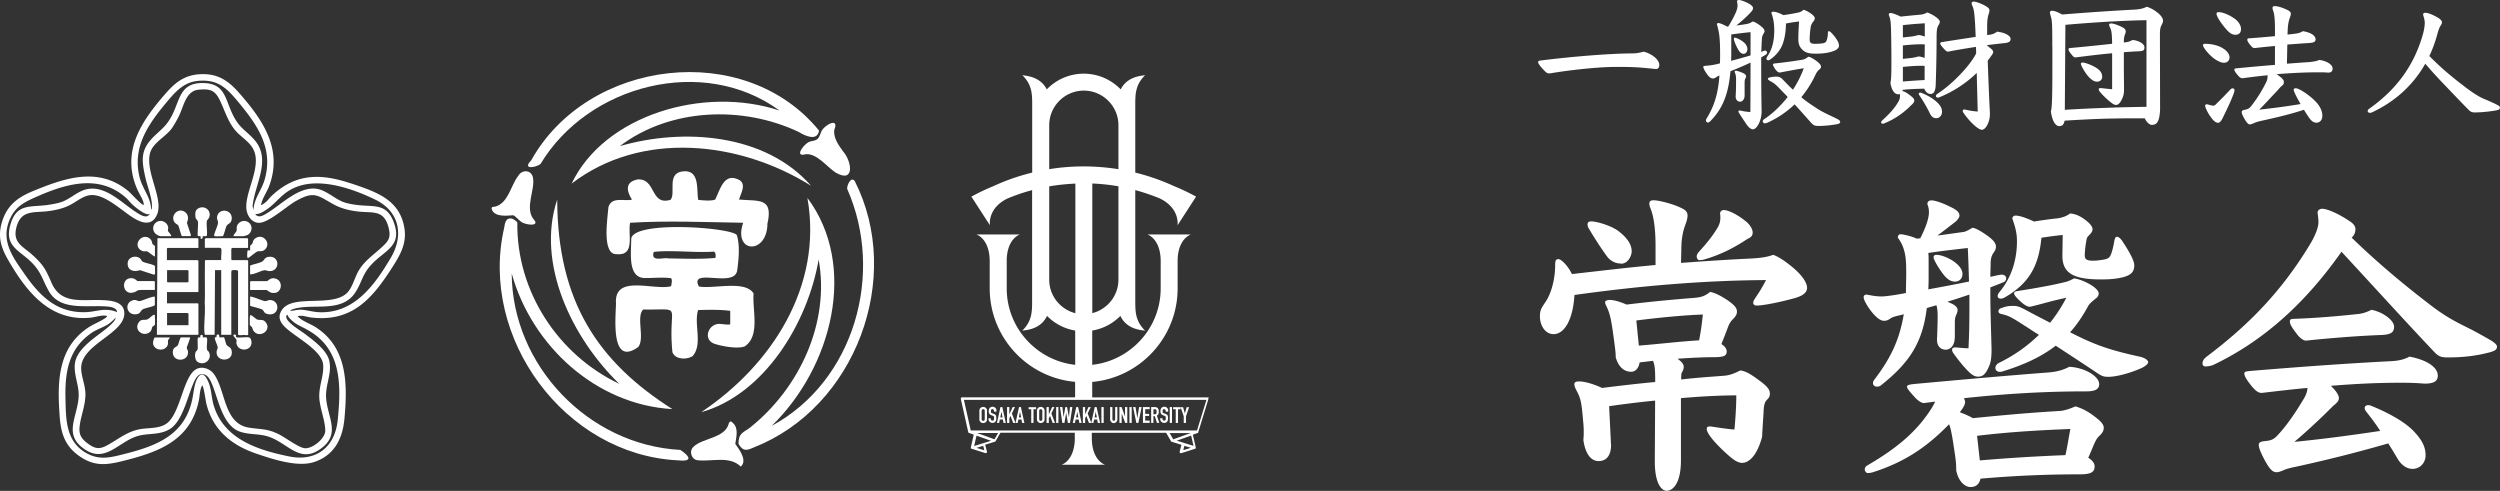 <svg xmlns="http://www.w3.org/2000/svg" id="_レイヤー_2" viewBox="0 0 307.06 60.29"><rect x="0" y="0" width="307.06" height="60.29" fill="#333333" stroke="none"/><defs><style>.cls-1{fill:#fff}</style></defs><g id="_レイヤー_4"><path d="M104.97 22.22c-.47-.58-.95.55-.92.97 4.62 10.41.88 23.64-9.27 29.12 7.43-7.21 10.61-19.68 4.39-28 1.92 10.84-4.4 20.55-13.05 26.32 7.74-2.17 13.08-10.92 14.43-18.75 1.4 7.7-2.32 15.8-8.48 20.68-.94.64-1.38.75-1.36 1.97.57.93.96.83 1.89.42 12.46-4.89 18.43-20.84 12.37-32.74ZM66.4 20.12c5.85-9.71 19.97-13.39 29.35-6.54-9.31-3.09-21.54.56-25.54 8.97 8.55-6.56 20.63-5.24 29.41.27-5.6-6.41-15.68-7.14-23.5-4.87 6.2-4.69 15.08-5.01 21.99-1.74.76.48 2.28 1.18 2.49-.17-9.11-11.18-28.4-8.83-35.36 3.66-1.13 1.15.51.91 1.16.44ZM83.55 55.26c-11.28-.6-20.64-10.38-20.7-21.67 2.47 8.87 10.33 16.12 19.74 16.66-9.09-5.76-14.12-13.18-14.15-25.74-2.64 7.9 1.88 17.08 7.63 22.64-7.53-3.58-12.64-11.35-12.53-19.82-.04-.13-.55-.48-.7-.49-.71-.11-.82.52-.91 1.12-3.13 13.52 7.45 27.9 21.33 28.58 1.82.19 1.54-.46.3-1.28Z" class="cls-1"/><path d="M94.24 27.56c.79-3.34-1.01-2.83-3.47-3.05.22-.78 1.08-2.08-.25-2.53-1.64-.67-2.12 1.42-2.67 2.52-.39.22-1.73.11-2.1.04-.21-1.23.25-3.82-1.98-3.48-1.9.29-.73 2.68-1.41 3.48-2.53.76-1.74-2.65-4.05-2.5-1.56.31-1.37 1.41-.69 2.48-1.01.23-2.46-.41-2.89.9-.07 1.14-.87 5.81.96 5.8 2.42.25 1.39-2.45 1.7-3.86 4.52-.28 9.34-.07 13.89 0-1.28 3.72 2.87 3.97 2.98.21ZM99.56 17.37c-.7.11-2.16 2.02-.59 1.57 1.34-.13 2.6 1.55 3.64 2.24 2.38 1.4 2.05-1.29.96-2.56-.56-.77-1.2-1.63-1.11-2.64.7-1.69-1.3-.6-1.61.24-.31.85-.38.99-1.28 1.14ZM90.31 54.53c.11-.79.43-1.9-.26-2.55-.24-.22-.37-.37-.54.03-.41 1.8-3.25 1.8-4.3 2.84-.62.51-.32 1.58.47 1.68 1.8.19 3.92-.58 5.31.78.85-.76-.22-2.14-.68-2.79ZM63.03 26.44c.26.06.63.56.91.74.44.46 2.56.73 1.57-.28-1.08-1.45.27-3.62-.06-5.15-.25-.92-1.34-.93-1.79-.16-.92 1.15-1.19 3.3-2.8 3.78-.23.07-.54-.06-.46.34.35.98 1.85.78 2.62.73Z" class="cls-1"/><path d="M88.56 39.8c-1.49-.23-2.35 1.89-.79 2.43.91.3 2.83.66 3.71.31 1.93-1.32.9-4.48 1.08-6.49-1.01-1.68-4.92-.53-6.72-.86-1.24-2.39 4.35.23 4.7-1.95.18-1.32.37-3.02-.03-4.33-.29-.95-12.98-1.92-12.98.49 0 1.69-.47 4.75 1.71 4.75 1.1 0 2.04-.11 3.14.01.25.08.09.81.04 1-2.17.54-7.01-1.51-6.76 2.11-.05 1.88-.66 7.79 2.73 5.35.84-1.07-.28-3.66.6-4.6 5.15.05 3-.83 3.6 5.23.33.92 1.74.96 2.48.49 1.28-1.44.12-3.95.68-5.66 1.26-.03 2.67-.07 3.94.1v1.62c0 .15-.95 0-1.11 0Zm-6.54-8.07c-.55-.11-1.92.4-1.78-.54.02-.26.09-.26.33-.28 2.24-.19 4.74.15 7.01 0 .34-.08.37.62.27.77-1.89.18-3.91.08-5.84.06ZM43.13 22.54c-3.73-1.26-6.8-1.28-9.78 1.53-.24.22-.45.55-.72.77-.08.06-.5.4-.57.33.17-.86.73-1.58 1.03-2.4 1.65-4.55-.89-8.14-3.76-11.4-1.35-1.53-2.68-2.39-4.82-2.25-1.9.12-3.01 1.04-4.2 2.4-2.95 3.39-5.47 7.07-3.46 11.72.22.52.73 1.25.8 1.78 0 .04.05.14-.04.14-.26 0-1.54-1.44-1.86-1.7-3.64-3-7.7-1.63-11.58-.04-1.84.75-3.16 1.64-3.84 3.58-.66 1.9-.28 3.29.69 4.96 2.24 3.87 5.11 7.54 10.09 7.06.58-.06 1.29-.32 1.86-.25.38.04.05.22-.08.33-.7.46-1.46.72-2.15 1.2-3.71 2.55-3.7 6.75-3.41 10.83.15 2.11.66 3.68 2.46 4.92 1.73 1.19 3.16 1.1 5.13.61 4.45-1.09 8.46-2.48 9.5-7.46.13-.61.1-1.3.41-1.86.18 0 .44 1.93.51 2.22.79 3.23 3.07 5.11 6.12 6.15 2.02.69 5.13 1.73 7.18 1.02 2.51-.87 3.47-2.95 3.68-5.44.36-4.14.35-8.55-3.48-11.06-.76-.5-1.68-.74-2.29-1.39.54-.16 1.1.08 1.63.15 5.12.63 7.61-2.4 10.09-6.29.91-1.43 1.66-2.78 1.42-4.55-.51-3.65-3.52-4.59-6.55-5.62Zm-25.94-.6c-1.05-3.86 1.08-6.78 3.43-9.57 1.02-1.21 2.05-2.3 3.74-2.44 2.41-.21 3.5.9 4.91 2.6 2.35 2.83 4.38 5.73 3.21 9.61-.38 1.27-1.3 2.29-1.35 3.67l-.11-.49c.3-2.85 2.46-5.85.05-8.34-1.01-1.05-1.65-1.3-2.39-2.72-1.08-2.08-.95-4.11-3.92-4.06-2.69.05-2.66 2.11-3.65 4-.67 1.27-1.18 1.57-2.14 2.5-1.73 1.66-1.61 2.89-1.11 5.13.24 1.07.85 2.52.8 3.59 0 .08-.01.31-.1.33-.01-1.43-1-2.48-1.37-3.82Zm18.69 18.95c1.11.87 3.63 2.34 3.8 3.83.16 1.35-.55 2.7-.46 4.17.08 1.3.74 2.84.73 4.02-.01.98-1.61 2.25-2.55 2.14-.77-.09-2.44-1.39-3.31-1.79-1.39-.64-2.12-.51-3.54-.74-3.05-.5-2.82-4.49-4.24-6.53-.47-.68-1.46-1.07-2.22-.64-1.55.88-1.86 4.99-3.41 6.49-.88.84-2.31.68-3.41.86-1.59.27-2.67 1.19-3.99 1.93-.94.53-1.47.57-2.38-.07-.8-.57-1.23-1.07-1.13-2.1.12-1.27.67-2.48.72-3.87.04-1.2-.48-2.19-.52-3.3-.1-2.99 5.31-4.25 5.3-6.81-.01-1.48-1.7-1.58-2.8-1.62-2.4-.1-4.95.56-6.12-2.08-.72-1.64-.95-2.16-2.31-3.42-1.17-1.08-2.5-1.5-2.04-3.38.58-2.34 2.25-1.78 4.16-2.08.85-.13 1.7-.33 2.46-.73.79-.41 1.63-1.15 2.55-1.21 1.62-.11 3.57 1.7 4.86 2.57 1.09.75 2.58 1.47 3.27-.21.8-1.94-1.49-5.21-.87-7.52.34-1.27 1.92-2 2.66-3.02.32-.45.68-1.11.92-1.6.56-1.16.83-3 2.36-3.16 1.54-.15 2.08.1 2.71 1.46.62 1.34 1.01 2.74 2.08 3.82.56.56 1.24 1 1.72 1.66 1.58 2.13-.81 5.38-.62 7.68.07.81.63 1.71 1.52 1.73 1.19.03 3.43-2.05 4.58-2.69 2.29-1.29 2.66-.64 4.67.45.91.49 1.84.71 2.87.84 1.82.23 3.22-.28 3.81 1.92.35 1.31.02 1.71-.9 2.55-1.06.97-2.17 1.68-2.87 3.01-.42.79-.71 1.99-1.38 2.59-1.93 1.73-6.69.03-7.97 2.08-.78 1.25.42 2.1 1.3 2.79Zm-25.33-2.55c-3.52.12-5.6-1.92-7.47-4.59-1.52-2.18-3.11-4.24-1.79-6.99.6-1.26 1.53-1.84 2.76-2.4 3.72-1.68 7.97-3.13 11.42-.07.27.24.49.55.74.78.42.4 1.36 1.17 1.93 1.25.1.01.21-.05.22-.04.08.07-.25.27-.31.28-.38.09-.84-.19-1.16-.39-1.83-1.12-3.86-3.44-6.22-2.93-1.21.26-2.08 1.26-3.24 1.61-.48.15-1.13.26-1.63.33-2.21.29-3.8-.19-4.54 2.47-.73 2.62 1.15 3.09 2.64 4.6 1.23 1.24 1.33 2.21 2.14 3.58 1.5 2.5 5 1.53 7.42 1.85.35.05.93.22.91.66a3 3 0 0 0-.51-.18c-1.25-.3-2.14.14-3.32.18Zm27.07 2.1c4.35 2.3 4.29 6.73 3.87 11.08-.32 3.36-2.61 5.22-5.98 4.54-3.84-.78-8.01-2.12-9.26-6.26-.32-1.06-.25-2.11-.76-3.11-.2-.4-.54-.99-1.03-.51-.56.55-.67 2-.82 2.74-.88 4.49-4.37 5.84-8.36 6.84-1.71.43-3.07.81-4.71-.13-2.52-1.45-2.47-4.16-2.53-6.75-.07-3.24.41-6.08 3.23-8.01.59-.4 1.3-.62 1.91-.98.41-.24.71-.56 1.05-.89-.09.4-.56.84-.87 1.11-1.38 1.2-3.99 2.63-4.17 4.64-.12 1.39.54 2.58.47 3.97-.14 2.55-1.97 4.67.78 6.49 2.5 1.66 4.07-.88 6.36-1.62 1.37-.44 2.79-.09 4.09-.91 1.49-.94 2.14-3.88 2.8-5.45.2-.48.52-1.29 1.14-1.28.77 0 1.12.99 1.35 1.59.66 1.72 1.22 4.57 3.07 5.39 1.19.52 2.56.28 3.81.73 2.42.85 3.84 3.42 6.5 1.33 2.28-1.78.63-3.82.49-6.16-.09-1.59.74-2.96.39-4.52-.29-1.31-1.99-2.54-3.02-3.32-.55-.42-2.21-1.36-2.26-2.07 0-.1.04-.3.15-.23.01.01.11.23.18.31.72.82 1.23.95 2.13 1.43Zm10.36-8.74c-2 3.37-4.54 6.9-8.93 6.64-.71-.04-1.47-.3-2.17-.3-.4 0-.85.13-1.26.15.11-.14.35-.22.53-.27 2.43-.68 5.93.58 7.57-2.12.78-1.27.8-2.16 1.95-3.36 1.64-1.74 3.81-2.23 2.67-5.2-.88-2.3-2.41-1.81-4.44-2.06-.48-.06-1.01-.14-1.47-.28-1.26-.36-2.33-1.6-3.69-1.73-2.08-.19-4.11 1.86-5.76 2.9-.46.29-1.25.85-1.63.2.4.1.94-.24 1.27-.45 1.45-.93 1.97-2.18 3.87-2.89 2.97-1.1 6.85.26 9.58 1.58 3.01 1.45 3.57 4.4 1.91 7.19" class="cls-1"/><path d="M27.17 33.18v7.94h1.24v-7.66c0-.07.01-.2.05-.25.03-.04.79-.11.78.1v7.78c.03.14.64.05.76.05.15 0 .3.08.48-.01v-9.1s-.07-.08-.08-.08h-1.91s-.08-.07-.08-.08v-1.24s.04-.18.08-.18h1.98v-1.11s-.07-.08-.08-.08h-5.1s-.08.07-.13.05v1.13h1.83s.17.06.18.09c.1.28-.05 1.07 0 1.41h-1.88s-.08.05-.12.06c-.03 1.45 0 2.9 0 4.35 0 .45-.05.91 0 1.34.04 1.01-.16 2.26-.05 3.25.03.27.15.18.29.18h.95l.05-7.94h.77ZM16.46 35.91c.45-.15.28-.3.94-.3h1.62V34.6s-.07-.08-.08-.08h-2.06s-.3-.31-.63-.35c-1.5-.16-1.27 2.23.21 1.73ZM33.63 34.17c-.45-.03-.77.36-.82.36H30.8s-.08.07-.08.08v1.01h2.04s.37.28.55.33c1.4.35 1.62-1.67.32-1.77ZM24.31 27.2c.06.23-.08 1.65-.02 1.75.04.07.34.05.35.06.02.02-.01.24 0 .31.35.08.22-.27.26-.31s.46.08.51-.08c.08-.53-.09-1.3 0-1.8.02-.11.17-.21.23-.33.43-.79-.37-1.61-1.2-1.25-.49.21-.48.64-.43 1.12.03.3.24.29.29.54ZM32.18 32.14c-.38.21-1.04.29-1.46.48v1.08c.57.02 1.27-.46 1.78-.51.2-.02.28.08.46.1 1.44.18 1.5-1.9.05-1.75-.55.06-.52.44-.84.61ZM17.49 38.02c.36-.23 1.15-.28 1.53-.53v-1.06c-.23 0-.45.08-.66.14-.31.09-.97.39-1.23.42-.27.02-.4-.27-.9-.08-.98.36-.68 1.84.51 1.69.52-.06.5-.42.76-.58ZM33.31 36.86c-.37-.06-.55.15-.75.13-.3-.03-1.03-.37-1.39-.47-.15-.04-.29-.1-.45-.09v1.13c.07.07 1.34.32 1.53.49.21.18.15.41.59.52 1.44.35 1.63-1.52.47-1.71M17.19 33.18l1.72.56s.11-.04.12-.07c.04-.16 0-.76 0-.98 0-.03-.1-.1-.14-.12-.35-.16-1.12-.27-1.4-.45-.12-.08-.15-.27-.29-.38-.54-.45-1.49-.17-1.52.59-.04.91.78 1.11 1.52.85ZM25.42 42.9c-.07-.36.09-1.09 0-1.38-.05-.17-.47-.05-.51-.08-.03-.03.09-.34-.18-.31-.2.02-.1.28-.13.31-.02.02-.23-.04-.29.05-.1.16.02 1.09-.03 1.37-.03.2-.17.22-.23.34-.17.34-.12 1.04.23 1.26.83.52 1.83-.33 1.38-1.22-.07-.13-.22-.18-.24-.32ZM21.9 27.7c.12.19.33 1.27.45 1.3h1.03s.09-.08.07-.12l-.5-1.52c.25-.49.19-1.09-.32-1.38-.86-.48-1.74.58-1.18 1.34.13.18.38.25.45.37ZM26.37 29.01c.15.04.77 0 .98 0 .14 0 .36-1.09.48-1.28.19-.29.57-.26.63-.81.12-1.19-1.5-1.42-1.78-.39-.11.4.12.57.1.83-.02.38-.39 1.07-.48 1.48-.03.06.02.15.07.17" class="cls-1"/><path d="M27.84 42.38c-.1-.14-.27-.91-.32-.94-.08-.05-.47.04-.55-.01-.06-.04 0-.35-.18-.35-.28 0-.14.22-.21.31-.04.06-.17.02-.19.08-.06.22.35.95.35 1.24 0 .11-.12.3-.13.46-.13 1.36 2.13 1.31 1.84-.1-.09-.46-.46-.48-.6-.69ZM23.35 41.44h-1.11c-.13 0-.3.81-.39.95-.2.29-.59.22-.62.83-.06 1.32 1.98 1.25 1.86-.05-.02-.18-.16-.33-.15-.45.01-.17.47-1.21.4-1.28ZM30.72 30.76s-.24-.03-.3 0c-.04.03-.12.89.02.92.13.03.94-.71 1.17-.79.32-.11.57.1.96-.27.77-.76-.28-2.04-1.23-1.33-.31.23-.24.46-.39.69-.05.08-.15.09-.18.14-.09.15-.02.61-.05.64M31.6 39.25c-.16-.05-.77-.65-.87-.54 0 .13-.05.25-.05.39v.77c.03.15.21.22.28.34.07.13.06.27.18.43.71.97 2.21-.03 1.55-.98-.35-.51-.66-.29-1.08-.41ZM19.02 39.91c.05-.18 0-.93 0-1.19 0-.02-.05-.07-.11-.06-.21.05-.61.51-.82.57-.43.14-.76-.12-1.1.45-.51.88.56 1.7 1.35 1.15.34-.24.25-.48.39-.7.04-.07.26-.15.28-.23ZM17.26 30.7c.4.3.55.09.84.19.14.04.85.68.93.6v-1.26c0-.06-.25-.18-.28-.23-.1-.18-.06-.42-.3-.65-.91-.85-2.2.62-1.18 1.37ZM19.72 29.01h1.31c0-.22-.36-.51-.4-.66-.03-.12.04-.24.03-.39-.02-.26-.2-.53-.42-.67-.91-.56-1.88.51-1.2 1.35.13.15.48.36.67.36ZM29.92 29.01s.38-.1.44-.13c.45-.19.67-.8.45-1.23-.32-.65-1.21-.68-1.61-.08-.22.33-.06.53-.16.82-.03.11-.44.52-.34.62h1.21ZM30.71 41.5c-.23-.19-1.33.03-1.65-.07-.14-.05-.05-.23-.09-.29-.04-.07-.35-.11-.29.11.02.07.34.39.38.55.03.1-.04.19-.03.28.1 1.23 2.09 1.11 1.84-.24-.01-.07-.11-.29-.16-.33ZM19.05 41.44c-.15 0-.28.62-.25.78.18.93 1.61.96 1.82.07.04-.18-.02-.37.02-.49.02-.08.25-.3.2-.35h-1.78ZM24.38 37.34s-.07-.08-.08-.08h-3.79v-1.39h3.86V32c-.05.02-.11-.05-.13-.05H20.5v-1.42s.07-.08.08-.08h3.79v-1.11s-.07-.08-.08-.08h-4.95l-.07 11.86h5.1v-3.79Zm-3.86-4.16h2.55s.08.07.08.08v1.34s-.07.08-.08.08H20.6s-.08-.07-.08-.08zm2.63 6.76h-2.63v-1.5h2.5s.08.07.13.05v1.44ZM120.29 50.46a.46.46 0 0 1 .15-.36q.06-.06.15-.09a.5.5 0 0 1 .34 0q.09.03.15.09c.04.04.08.09.11.15s.04.13.04.21v1.03c0 .08-.01.15-.04.21s-.06.11-.11.14q-.075.06-.15.09c-.06.02-.11.03-.17.03s-.11 0-.17-.03a.4.4 0 0 1-.15-.09c-.05-.04-.08-.09-.11-.14a.5.5 0 0 1-.04-.21zm.28 1.03q0 .105.06.15c.04.03.08.05.13.05s.1-.02.13-.05q.06-.045.06-.15v-1.03q0-.105-.06-.15c-.04-.03-.08-.05-.13-.05s-.1.02-.13.05q-.06.045-.06.15zM122.37 50.56h-.28v-.06c0-.06-.02-.12-.05-.17s-.08-.07-.15-.07c-.04 0-.07 0-.09.02-.02.01-.04.03-.06.05-.01.02-.02.05-.03.08v.19c0 .03 0 .05.02.07.01.02.03.04.05.05s.05.03.09.04l.21.08c.06.02.11.05.15.08s.07.07.09.11.03.09.04.15.01.12.01.19c0 .08 0 .16-.02.23s-.04.13-.08.18q-.06.075-.15.12c-.06.03-.14.04-.23.04-.07 0-.13-.01-.19-.04-.06-.02-.11-.06-.15-.1s-.08-.09-.1-.15-.04-.12-.04-.18v-.1h.28v.09c0 .05.02.1.05.14q.045.06.15.06c.05 0 .08 0 .11-.02s.05-.03.06-.06l.03-.09v-.25c0-.03-.01-.06-.02-.08a.12.12 0 0 0-.05-.05c-.02-.01-.05-.03-.08-.04l-.2-.08c-.12-.05-.2-.11-.24-.2a.7.7 0 0 1-.06-.3c0-.07 0-.14.03-.21a.5.5 0 0 1 .09-.17c.04-.05.09-.09.15-.11.06-.03.13-.04.21-.04.07 0 .13.01.19.04s.11.06.15.1c.08.09.13.19.13.3v.14ZM122.45 51.95l.43-1.95h.23l.43 1.95h-.28l-.08-.42h-.38l-.08.42h-.28Zm.69-.68-.14-.7-.14.7zM123.69 51.95V50h.28v.89l.41-.89h.28l-.38.78.45 1.17h-.29l-.32-.86-.15.28v.58z" class="cls-1"/><path d="m124.73 51.95.43-1.95h.23l.43 1.95h-.28l-.08-.42h-.38l-.08.42h-.28Zm.69-.68-.14-.7-.14.7zM126.66 51.95v-1.68h-.32v-.26h.92v.26h-.32v1.68zM127.36 50.46a.46.46 0 0 1 .15-.36q.06-.06.15-.09a.5.5 0 0 1 .34 0q.09.03.15.09c.04.04.08.09.11.15s.04.13.04.21v1.03c0 .08-.01.15-.04.21s-.06.11-.11.14q-.075.06-.15.09c-.06.02-.11.03-.17.03s-.11 0-.17-.03a.4.4 0 0 1-.15-.09c-.05-.04-.08-.09-.11-.14a.5.5 0 0 1-.04-.21zm.28 1.03q0 .105.06.15c.04.03.08.05.13.05s.1-.02.13-.05q.06-.045.06-.15v-1.03q0-.105-.06-.15c-.04-.03-.08-.05-.13-.05s-.1.02-.13.05q-.06.045-.06.15zM128.54 51.95V50h.28v.89l.41-.89h.28l-.38.78.45 1.17h-.29l-.32-.86-.15.28v.58zM129.72 51.95V50h.28v1.95zM131.71 50l-.29 1.95h-.26l-.21-1.26-.21 1.26h-.26l-.29-1.95h.3l.14 1.23.22-1.23h.21l.23 1.26.13-1.26h.3ZM131.76 51.95l.43-1.95h.23l.43 1.95h-.28l-.08-.42h-.38l-.08.42h-.28Zm.69-.68-.14-.7-.14.7zM133 51.95V50h.28v.89l.41-.89h.28l-.38.78.45 1.17h-.29l-.32-.86-.15.28v.58z" class="cls-1"/><path d="m134.03 51.95.43-1.95h.23l.43 1.95h-.28l-.08-.42h-.38l-.08.42h-.28Zm.69-.68-.14-.7-.14.7zM135.28 51.95V50h.28v1.95zM137.24 50v1.51q0 .09-.03.18a.5.5 0 0 1-.1.14c-.04.04-.09.07-.14.1-.05.02-.11.04-.17.04s-.12-.01-.17-.04a.5.5 0 0 1-.14-.1c-.04-.04-.07-.09-.1-.14a.5.5 0 0 1-.04-.18V50h.28v1.48c0 .07.02.12.05.15s.07.05.12.05.09-.02.12-.05.05-.08.05-.15V50h.28ZM137.49 51.95V50h.27l.42 1.17V50h.28v1.95h-.26l-.43-1.17v1.17zM138.72 51.95V50h.28v1.95zM140.22 50l-.4 1.95h-.25l-.4-1.95h.3l.22 1.36.22-1.36h.3ZM140.38 51.95V50h.83v.26h-.55v.57h.48v.26h-.48v.57h.55v.28h-.83ZM141.39 51.95V50h.45c.33 0 .49.19.49.57 0 .11-.02.21-.05.29-.04.08-.1.14-.19.19l.3.89h-.29l-.26-.83h-.17v.83h-.28Zm.28-1.68v.61h.16s.09 0 .12-.02.05-.03.07-.06l.03-.09v-.26c0-.04-.02-.07-.03-.1-.03-.05-.1-.08-.2-.08h-.14ZM143.46 50.56h-.28v-.06c0-.06-.02-.12-.05-.17s-.08-.07-.15-.07c-.04 0-.07 0-.09.02-.02.01-.04.03-.06.05-.01.02-.02.05-.03.08v.19c0 .03 0 .05.02.07.01.02.03.04.05.05s.05.03.09.04l.21.08c.06.02.11.05.15.08s.07.07.09.11.03.09.04.15.01.12.01.19c0 .08 0 .16-.02.23s-.04.13-.08.18q-.06.075-.15.12c-.06.03-.14.04-.23.04-.07 0-.13-.01-.19-.04-.06-.02-.11-.06-.15-.1s-.08-.09-.1-.15-.04-.12-.04-.18v-.1h.28v.09c0 .05.02.1.05.14q.045.06.15.06c.05 0 .08 0 .11-.02s.05-.03.06-.06l.03-.09v-.25c0-.03-.01-.06-.02-.08a.12.12 0 0 0-.05-.05c-.02-.01-.05-.03-.08-.04l-.2-.08c-.12-.05-.2-.11-.24-.2a.7.7 0 0 1-.06-.3c0-.07 0-.14.03-.21a.5.5 0 0 1 .09-.17c.04-.05.09-.09.15-.11.06-.03.13-.04.21-.04.07 0 .13.01.19.04s.11.06.15.1c.08.09.13.19.13.3v.14ZM143.67 51.95V50h.28v1.95zM144.41 51.95v-1.68h-.32v-.26h.92v.26h-.32v1.68zM145.39 51.95v-.82l-.38-1.12h.3l.22.77.22-.77h.3l-.38 1.12v.82z" class="cls-1"/><path d="M148.51 48.87s-.08-.06-.13-.06h-14.23v-1.9c5.87-.53 10.49-5.48 10.49-11.48v-3.49c.06-2.67 1.63-3.14 1.63-3.14h-5.34s1.57.47 1.63 3.15v3.47c0 4.86-3.69 8.87-8.41 9.39V40.6c1.34-.22 2.55-.87 3.46-1.8.85 1.8 2.82 1.73 3.05 1.83-1.19-1.19-1.22-2.25-1.22-3.67V23.35c1.01.27 2 .61 2.98 1.01 2.54 1.2 2.21 3.31 2.21 3.31l2.28-3.52s-1.23-.69-2.69-1.28c-1.55-.71-3.14-1.27-4.78-1.67v-8.31c0-1.42.03-2.48 1.22-3.67-.22.1-2.14.04-3.01 1.76-1.15-1.19-2.76-1.93-4.54-1.93s-3.39.74-4.54 1.93c-.87-1.72-2.79-1.65-3.01-1.76 1.19 1.19 1.22 2.25 1.22 3.67v8.31c-1.63.4-3.23.95-4.78 1.67-1.46.59-2.69 1.28-2.69 1.28l2.28 3.52s-.34-2.11 2.2-3.31c.98-.4 1.97-.74 2.98-1.01v13.61c0 1.42-.03 2.48-1.22 3.67.23-.11 2.2-.03 3.05-1.83a6.3 6.3 0 0 0 3.46 1.8v4.21c-4.72-.52-8.41-4.53-8.41-9.39v-3.59c.1-2.58 1.62-3.03 1.62-3.03h-5.34s1.62.48 1.63 3.29v3.33c0 6.01 4.62 10.96 10.49 11.48v1.9h-13.89s-.09.02-.12.06-.04.09-.03.13l.91 4.07v.02s0 .02.01.03l.02.02s0 .01.02.02c.01 0 .02.02.04.02l.59.21-.36 1.58v.07c0 .02.02.04.04.06 0 0 .02.01.03.02h.02l1.69.54h.05c.04 0 .08-.01.11-.04.04-.04.06-.1.04-.15l-.22-.84 1.2-.37s.02 0 .02-.01h.01a.12.12 0 0 0 .05-.05l.6-1.04h9.13v.91c-.11 2.57-1.62 3.02-1.62 3.02h5.34s-1.63-.48-1.63-3.3v-.62h9.13l.6 1.04c.01.02.03.04.05.05h.01s.01 0 .02.01l1.2.37-.22.84c-.01.06 0 .11.04.15.03.03.07.04.11.04h.05l1.69-.54h.02c.01 0 .02-.01.03-.02.02-.02.03-.04.04-.06v-.07l-.36-1.58.59-.21h.01c.01 0 .02-.01.03-.02l.01-.01.02-.02v-.04l1.25-4.07s0-.1-.02-.14Zm-11.14-14.52c0 1.98-1.37 3.65-3.21 4.11V22.54c1.08.04 2.15.16 3.21.34v11.46Zm-8.5-18.97c0-2.34 1.91-4.25 4.25-4.25s4.25 1.91 4.25 4.25v5.4c-1.39-.22-2.81-.34-4.25-.34s-2.86.11-4.25.34zm0 18.97V22.89c1.05-.18 2.12-.29 3.21-.34v15.92c-1.84-.47-3.21-2.13-3.21-4.11ZM119.96 55l.8-.24.14.55-.95-.3Zm-.31-.23.29-1.26 1.78.63-2.07.64Zm2.49-.82-2.14-.77h2.59l-.44.77Zm21.51-.76h2.59l-2.14.77-.44-.77Zm1.68 2.12.14-.55.8.24-.95.3Zm-.81-1.18 1.78-.63.29 1.26-2.07-.64Zm2.5-1.26h-27.79l-.84-3.76h29.79zM203.35 8.47c-.16 0-.37-.04-.78-.07-1.64-.18-2.65-.18-4.14-.18-2.19 0-5.69.39-8.1.8-.18 0-.34-.04-.51-.21-.51-.5-.9-.97-.9-1.17 0-.11.05-.18.32-.21 3.84-.48 8.31-.85 11.21-.87.55 0 .9-.07 1.4-.21.73.12 1.95.85 1.95 1.63 0 .37-.18.5-.44.5ZM215 7.69c-.81.39-1.63.73-2.46 1.06-.25 2.95-1.03 4.69-2.53 6.19-.07.07-.16.11-.23.11-.14 0-.25-.11-.25-.25 0-.07.02-.12.05-.19 1.03-1.66 1.45-3.2 1.61-5.34-.16.07-.3.14-.39.21-.16.11-.25.16-.41.16-.25 0-.48-.16-.8-.64-.34-.51-.39-.71-.39-.81 0-.05.09-.09.3-.11.58-.04 1.04-.12 1.4-.21l.35-.09c.02-.39.02-.8.02-1.22 0-1.95-.12-2.62-.39-3.57 0-.11.07-.16.18-.16.16 0 .58.16 1.08.44l.14-.02c.44-.71.8-1.4.99-1.89.09-.25.14-.46.14-.64 0-.21-.02-.34-.07-.53 0-.11.09-.19.23-.19.27 0 .88.25 1.17.41.34.18.57.39.57.57 0 .16-.02.23-.18.42-.48.55-1.2 1.2-1.87 1.73.6-.07 1.08-.14 1.4-.21.23-.05.37-.14.62-.28.28.05.65.3.97.55.37.28.48.48.48.64 0 .09-.07.23-.14.34-.12.19-.18.35-.19.71-.04.53-.05 1.01-.07 1.49.16-.07.39-.16.46-.16.14 0 .25.12.25.25 0 .09-.05.19-.14.25-.19.11-.39.23-.58.34v1.06c0 2.55.02 3.93.05 5.59 0 .44-.11 1.08-.41 1.61-.25.44-.48.57-.67.57-.18 0-.48-.14-.88-.76-.5-.74-.71-1.08-.8-1.22-.07-.12-.09-.18-.09-.21 0-.09.09-.12.18-.12s.48.14 1.29.19l.02-6.03Zm-2.36-1.18c0 .34 0 .64-.02.96.8-.21 1.59-.42 2.39-.67V3.95c-.95.09-1.59.18-2.37.28zm1.98-.48c0 .35-.21.58-.46.58s-.44-.16-.6-.41c-.34-.55-.6-1.22-.6-1.43 0-.11.05-.14.12-.14.19 0 .87.3 1.26.72.18.21.28.46.28.67Zm-.34 5.7c0 .44-.25.76-.57.76-.28 0-.53-.23-.53-.64.05-.81.05-1.2.05-2.1 0-.34-.04-.57-.12-.78a.34.34 0 0 1-.05-.19c0-.05.04-.09.16-.09.11 0 .44.09.9.3.19.09.34.23.34.37 0 .07-.02.14-.07.25-.11.21-.11.35-.11.64v1.49Zm7.27-3.35c-.99.16-1.96.34-2.94.53-.19 0-.35-.12-.57-.42-.16-.23-.28-.48-.28-.57 0-.07.04-.11.32-.14 1.38-.14 2.65-.34 3.27-.44.23-.04.48-.14.74-.37.16 0 .46.12.99.5.41.3.58.53.58.69 0 .18-.05.27-.28.44-.12.09-.28.34-.44.67-.46.99-1.04 1.87-1.7 2.67.42.35.83.65 1.29.96.53.35.88.6 1.43.88.65.34 1.34.64 1.79.88.19.11.27.21.27.35 0 .07-.11.19-.32.23-.88.16-1.7.23-2.26.23-.5 0-.67-.04-.99-.39-.8-.9-1.45-1.63-2.03-2.26-1.01.97-2.14 1.7-3.25 2.21-.19.09-.34.12-.39.12-.14 0-.27-.11-.27-.25 0-.09.05-.18.16-.25 1.06-.71 2.05-1.65 2.9-2.74-.32-.34-.62-.65-.92-.96-.51-.53-.74-.73-1.1-.92-.37-.21-.41-.27-.41-.35 0-.07.09-.14.27-.18.23-.05.51-.09.81-.09.25 0 .51.11.67.28.5.51.92.96 1.33 1.33.55-.85 1.01-1.75 1.33-2.65Zm-.69-6.84c.27-.05.46-.16.64-.34.3.07.64.25.99.51.3.23.41.41.41.5 0 .18-.07.3-.23.5-.11.14-.23.32-.28.65-.09.65-.12 1.1-.12 1.52 0 .37.18.5.58.5 1.04 0 1.34-.09 1.45-.3.14-.27.21-.67.21-1.06 0-.12.04-.19.12-.19.05 0 .14.04.25.14.19.19.46.48.69.85.23.34.3.58.3.81 0 .21-.19.46-.62.62-.6.23-1.27.34-2.28.34-.88 0-1.33-.16-1.7-.6-.28-.3-.39-.67-.39-1.17 0-.73.04-1.45.09-2.18-.48.05-1.08.14-1.61.25-.02 1.08-.16 1.77-.35 2.35-.23.78-.85 1.57-1.59 2.07-.09.07-.18.09-.25.09-.12 0-.21-.09-.21-.21 0-.05.04-.14.09-.23.65-.94.87-2 .87-3.24 0-.81-.11-1.47-.35-2.12 0-.11.09-.16.21-.16.25 0 .53.05 1.27.42.92-.14 1.52-.25 1.82-.32ZM233.67 11.19c.23.04.55.21 1.01.58.39.3.44.44.44.58 0 .16-.09.28-.19.39-.16.16-.3.28-.42.41-.88.85-1.96 1.56-3.08 2-.07.04-.14.04-.19.04-.12 0-.19-.05-.19-.16 0-.07.04-.14.12-.23.92-.83 1.52-1.5 1.96-2.25.18-.28.23-.51.23-.73 0-.11 0-.19-.02-.28-.05.02-.12.04-.21.04-.32 0-.76-.3-.94-1.4.09-.37.12-.96.12-2.51V6.7c-.04-3.7-.05-4.08-.23-4.62-.04-.12-.09-.23-.09-.3 0-.12.09-.18.25-.18.23 0 .83.25 1.22.44.94-.11 1.89-.19 2.33-.23.46-.04.65-.14.92-.28.88.32 1.54.87 1.54 1.11 0 .18-.05.3-.16.46-.19.3-.23.67-.23 1.56 0 1.61-.04 3.8-.11 5.78-.02.72-.25 1.1-.6 1.1s-.6-.19-.81-.65c-.88.02-1.77.05-2.64.14l-.04.16Zm.05-6.59c.48-.05.88-.09 1.24-.14.23-.04.42-.09.69-.16.23.02.48.09.76.19V2.86c-1.06.07-1.77.12-2.69.23v1.5Zm0 2.63c.48-.05.88-.09 1.24-.14.23-.04.42-.09.69-.16.23.02.48.09.74.19l.02-1.66c-.18-.02-.34-.02-.53-.02-.55 0-1.31.05-2.16.14zm0 2.78c.67-.05 1.34-.11 2.67-.18V8.1c-.16-.02-.32-.02-.51-.02-.55 0-1.31.05-2.16.14zm4.46 2.83c.28.34.35.65.35.9 0 .39-.28.78-.69.78-.34 0-.58-.14-.81-.6-.35-.73-.8-1.5-1.27-2.19-.05-.09-.09-.16-.09-.21 0-.09.07-.14.18-.14.04 0 .11 0 .18.04.87.35 1.66.83 2.16 1.43Zm5.9-7.22c.16.11.32.23.48.37.21.19.25.28.25.42 0 .12-.11.3-.28.51-.12.18-.25.35-.39.53.09 2.51.19 4.95.27 6.44 0 .5-.05.92-.32 1.45-.21.41-.44.58-.65.6-.21 0-.55-.18-1.04-.64-.46-.42-.92-.97-1.22-1.42a.47.47 0 0 1-.11-.27c0-.09.07-.16.21-.16.04 0 .09 0 .14.02.48.12.97.19 1.49.23l-.12-4.74a14.4 14.4 0 0 1-4.6 2.99c-.07.04-.12.04-.18.04-.14 0-.23-.09-.23-.19 0-.09.05-.19.18-.27 1.98-1.31 4.05-3.54 4.76-4.97l-.02-.8c-1.19.18-2.35.37-3.4.58-.14 0-.23-.02-.41-.21-.46-.48-.58-.67-.58-.78s.05-.16.21-.18c1.43-.23 2.85-.44 4.14-.64-.04-1.03-.07-1.8-.14-2.55-.07-.76-.16-1.04-.27-1.27a.8.8 0 0 1-.09-.3c0-.14.09-.21.28-.21.28 0 1.1.3 1.61.65.25.16.3.3.3.42s-.04.3-.09.44c-.11.32-.19.8-.19 1.54v1.06l.35-.05c.35-.05.57-.16.87-.37.88.09 1.66.46 1.66.9 0 .27-.16.44-.71.5-.71.07-1.43.16-2.16.25v.05ZM252.07 5.68c0-2.72-.02-3.15-.18-3.66-.05-.18-.11-.37-.11-.51 0-.09.12-.19.25-.19.25 0 .65.12 1.24.46 3.55-.28 6.21-.46 8.91-.6.85-.05 1.2-.21 1.49-.35.48.14.9.39 1.31.71.53.41.69.78.69.99 0 .18-.05.3-.19.57-.14.28-.19.51-.19 1.22l.02 9.13c-.07 1.47-.37 1.89-1.03 1.89-.26 0-.64-.34-.85-.81h-1.27c-1.13 0-2.26.02-3.38.04-1.73.05-3.47.14-5.2.25-.09.51-.3.67-.65.67-.48 0-.87-.65-1.03-1.77.11-.48.18-1.15.18-5.36V5.71Zm1.54 7.81c1.75-.11 3.48-.19 5.22-.25 1.61-.07 3.2-.09 4.81-.12V2.48c-2.6.04-6.42.25-9.96.57l-.07 10.45Zm7.25-5.44c0 1.4.02 1.91.02 2.97 0 .44-.05.76-.32 1.29-.21.41-.44.58-.66.58s-.44-.14-.9-.53c-.32-.28-.67-.6-1.08-1.08-.11-.14-.14-.23-.14-.32 0-.12.09-.14.28-.14.48.05.92.11 1.36.14V6.54c-1.56.14-3.15.34-4.46.51-.19 0-.27-.04-.44-.25-.32-.39-.46-.58-.46-.73 0-.11.04-.16.3-.18 1.77-.16 3.61-.35 5.06-.51-.02-1.42-.09-1.66-.28-2.05-.05-.11-.09-.19-.09-.27 0-.14.09-.18.28-.18s.83.18 1.42.51c.23.12.34.28.34.48 0 .12-.05.27-.11.41-.09.27-.12.46-.12.94.5-.05.73-.12 1.03-.3.57 0 1.5.37 1.5.9 0 .37-.16.46-.71.48-.58.02-1.2.07-1.82.11v1.63Zm-2.66 1.41c0 .28-.23.57-.62.57-.34 0-.58-.14-.96-.51-.53-.53-1.04-1.52-1.04-1.68 0-.09.07-.16.23-.16.21 0 1.04.25 1.72.69.51.34.67.69.67 1.1ZM271.75 7.04c-.8-.69-1.17-1.33-1.17-1.47s.09-.19.27-.19c.65 0 1.4.14 1.98.44.51.27 1.01.71 1.01 1.24 0 .34-.26.65-.69.65-.34 0-.9-.25-1.4-.67m.43 5.75c.6-.58 1.18-1.17 1.72-1.75.11-.12.19-.19.34-.19.11 0 .21.09.21.25 0 .12-.09.37-.18.6-.25.67-.74 1.72-1.29 2.83-.14.3-.35.55-.53.55-.37 0-.69-.37-1.03-.87-.37-.55-.58-1.1-.58-1.22 0-.11.11-.19.21-.19.37.09.65.18.81.18.11 0 .18-.05.32-.18Zm1.09-9.39c-.83-1.01-1.03-1.54-1.03-1.7q0-.21.27-.21c.51 0 1.29.35 1.82.71.57.35.92.9.92 1.36s-.25.71-.69.71-.78-.25-1.29-.87m7.64 4.42c.94-.07 1.84-.14 2.65-.19.5-.04.99-.12 1.31-.27.99.14 1.63.6 1.63 1.06 0 .3-.14.5-.55.5-.41-.04-.74-.04-1.1-.04-1.82 0-3.5.09-5.22.23.71.5.88.71.88.94 0 .25-.02.3-.23.48-.16.12-.41.42-.6.64-.71.73-1.41 1.52-2.19 2.3 2-.23 3.13-.37 5.08-.69-.6-1.04-.85-1.59-.85-1.75 0-.14.09-.19.27-.19.39 0 1.73.87 2.49 1.7.53.57.76 1.17.76 1.66 0 .57-.32.87-.73.87-.46 0-.76-.35-1.24-1.13-.11-.16-.2-.3-.28-.46-1.34.44-2.9.85-5.25 1.36-.41.09-.72.19-.94.3-.18.07-.35.14-.48.14-.18 0-.39-.25-.64-.67-.18-.32-.34-.65-.34-.83s.11-.25.39-.3c.35-.07.55-.16.76-.44.87-1.11 1.34-1.95 1.8-2.83.18-.34.23-.62.23-.97-1.06.11-2.1.23-3.06.37-.12 0-.28-.04-.39-.14-.41-.41-.64-.78-.64-.9 0-.11.07-.16.25-.18 1.52-.14 3.17-.3 4.74-.42V5.65c-.85.07-1.68.16-2.46.25-.18 0-.27-.04-.37-.14-.42-.46-.57-.73-.57-.87 0-.11.07-.18.18-.18 1.26-.09 2.3-.18 3.22-.27v-.8c0-1.66-.12-2.05-.25-2.41a.8.8 0 0 1-.05-.27c0-.12.09-.21.27-.21.41 0 1.08.23 1.66.53.21.11.32.25.32.42 0 .11-.02.21-.09.39-.12.32-.28.8-.3 1.73l-.02.42c.28-.02.57-.05.83-.09.5-.05.76-.14 1.06-.32 1.11.18 1.56.62 1.56.99 0 .32-.23.42-.76.46-.8.05-1.73.12-2.71.19l-.05 2.33ZM291.32 13.81c-.09.04-.16.05-.23.05-.18 0-.28-.11-.28-.23 0-.09.05-.18.18-.27 3.25-2.3 5.46-5.16 6.6-9.14.14-.5.23-1.1.23-1.4 0-.11-.02-.37-.11-.69-.04-.11-.09-.28-.09-.35 0-.16.11-.21.28-.21.23 0 .64.11 1.36.5.46.25.67.46.67.67 0 .12-.04.23-.16.41-.14.19-.27.53-.42 1.1-.26.94-.58 1.82-.97 2.63 1.47 1.49 2.85 2.64 4.63 3.98.83.62 1.54 1.06 2.1 1.29.72.3 1.24.53 1.75.81.16.09.19.18.19.28 0 .14-.11.23-.27.27-.71.18-2.12.3-2.79.3-.39 0-.55-.09-.74-.28-1.01-1.01-2.03-2.1-3.18-3.29-.74-.78-1.42-1.52-2.19-2.41-1.54 2.72-3.8 4.69-6.56 5.98M206.48 32.29c3.13-.23 6.03-.42 8.48-.53 1.41-.08 2.06-.19 2.83-.46.57.19 1.45.73 2.56 1.68 1.07.92 1.6 1.79 1.6 2.37 0 .53-.42.95-1.49 1.26-1.79.5-3.9.92-4.7.92-.23 0-.42-.11-.42-.31 0-.23.08-.34.19-.53.65-.95.92-1.41 1.38-2.29-7.49.04-15.39.69-23.53 1.83-.19 3.17-1.3 4.81-2.56 4.81-1.07 0-1.68-1.11-1.68-2.18 0-.73.15-.99.65-1.72.8-1.15 1.22-2.98 1.22-4.58 0-.57.08-.73.42-.73.31 0 1.15.8 1.64 1.83 3.4-.38 6.84-.8 10.27-1.11v-2.41c0-2.48-.34-3.93-.65-4.62-.08-.19-.11-.34-.11-.5 0-.31.15-.42.53-.42.57 0 2.44.42 3.63 1.07.46.27.53.53.53.84 0 .23-.08.57-.19.88-.31.8-.54 1.64-.57 3.02l-.04 1.87Zm-8.6 22.35c0 1.15-.46 1.99-1.53 1.99-1.22 0-1.72-1.45-1.87-2.56 0-.19.04-.38.04-.92 0-.34 0-.8-.08-1.49-.19-2.33-.31-2.71-.73-3.55-.27-.5-.34-.73-.34-.92 0-.27.23-.34.61-.34.57 0 1.68.27 2.79.8 2.18-.27 4.35-.53 6.53-.73 0-1.57-.04-2.02-.27-2.6l-1.64.19c-.11.69-.5 1.15-1.03 1.15-.95 0-1.57-.65-1.91-1.76 0-.42 0-.65-.31-2.86-.27-2.02-.46-2.64-.8-3.36-.11-.23-.19-.38-.19-.57 0-.15.23-.27.57-.27.42 0 1.11.15 2.06.57 3.09-.38 6.11-.65 8.02-.8 1.11-.08 1.53-.19 2.25-.76.69.15 1.34.5 2.14 1.03.88.61 1.15.96 1.15 1.41 0 .31-.15.57-.5.92s-.46.61-.61.99c-.34.92-.57 1.49-.8 2.06.42.27.65.57.65.92 0 .53-.38.69-1.57.69-1.3 0-2.86.08-4.47.19.42.31.76.61.76.99 0 .34-.15.57-.27.8-.04.27-.04.5-.04.76 1.99-.23 3.74-.34 5.27-.46.69-.04 1.38-.34 1.99-.65.65.08 1.26.42 2.48 1.34.92.69 1.15 1.07 1.15 1.49 0 .34-.08.5-.34.76s-.38.57-.42 1.3c-.04.88-.15 2.22-.19 3.25-.69 2.6-1.79 3.21-2.44 3.21-.5 0-.99-.27-1.95-1.15-1.76-1.6-2.41-2.6-2.41-2.98 0-.31.11-.34.5-.34.99.15 2.02.31 2.9.38.11-1.15.23-2.79.23-4.2-1.76 0-4.16.11-6.8.34v7.64c0 2.9-1.03 3.74-1.76 3.74-.65 0-1.45-.96-1.45-3.59l.04-7.49c-1.91.19-3.78.42-5.65.69l.23 4.74Zm1.23-22.27c-.65 0-1.22-.27-1.64-.76-.57-.73-1.68-2.44-2.33-3.55a.9.9 0 0 1-.15-.53c0-.15.11-.34.42-.34.8 0 2.71.61 3.51 1.3.76.61 1.49 1.41 1.49 2.37 0 .57-.46 1.53-1.3 1.53Zm2.17 10.08c2.44-.19 4.93-.5 7.41-.65.27-1.34.38-2.44.46-3.17-2.25.08-5.04.34-8.17.73l.31 3.09Zm7.53-11.68c.8-.88 1.53-1.76 2.18-2.86.19-.34.31-.69.31-1.15 0-.15 0-.34-.04-.54.04-.31.23-.42.5-.42.38 0 1.45.38 2.75 1.45.38.31.76.88.76 1.3 0 .38-.19.61-.65.8-1.72 1.15-3.44 1.99-5.31 2.52-.15.04-.34.08-.57.08-.19 0-.34-.19-.34-.46 0-.23.11-.38.42-.73ZM240.09 41.46c0 .88-.46 1.49-1.11 1.49-.57 0-1.07-.38-1.07-1.22.04-.95.08-2.14.08-2.86 0-.57-.04-.99-.15-1.38l-1.18.34c-.53 4.32-2.18 6.76-5.65 9.51-.15.11-.31.15-.46.15-.27 0-.5-.15-.5-.42 0-.15.04-.27.15-.42 1.95-2.56 3.09-4.81 3.63-8.06l-.27.08c-.65.15-1.03.23-1.34.42-.31.23-.5.31-.84.31s-.92-.31-1.68-1.34c-.57-.8-.8-1.3-.8-1.57 0-.15.11-.31.38-.31.73.15 1.26.23 1.83.23.46 0 1.57-.15 2.98-.42l.04-2.18c0-1.07 0-1.99-.19-2.79-.23-.95-.5-1.34-.84-1.83 0-.23.11-.42.31-.42.34 0 1.3.23 1.83.46l.19.08.42-.04c.61-1.18 1.07-2.37 1.07-3.21 0-.42-.08-.69-.19-.99 0-.34.23-.46.5-.46.57 0 1.76.5 2.33.8.73.34 1.11.65 1.11 1.07 0 .23-.23.53-.46.73-.84.65-1.57 1.22-2.25 1.72 1.18-.15 2.25-.31 3.06-.42.46-.04.76-.27 1.26-.54.5.08 1.26.57 1.95 1.07.76.57.92.95.92 1.26 0 .19-.08.46-.23.65-.27.38-.42.73-.42 1.41l-.04 1.64c.53-.11 1.18-.27 1.41-.27.31 0 .54.19.54.46 0 .15-.11.38-.31.46-.53.23-1.07.42-1.64.65 0 3.06.08 4.66.15 7.6 0 1.18-.11 1.72-.42 2.33-.42.92-.84 1.03-1.22 1.03-.53 0-.92-.27-1.91-1.41-.61-.73-.88-1.11-1.15-1.49a.74.74 0 0 1-.15-.42c0-.15.15-.27.38-.27s1.11.11 1.64.11c.08-1.76.11-2.75.11-5v-1.6c-.92.31-1.8.61-2.71.88.19.08.38.15.61.27.38.19.65.46.65.73 0 .15-.04.31-.11.5-.23.42-.23.73-.23 1.26v1.64Zm16.42 14.78c.5.31.76.69.76 1.03 0 .76-.5.99-1.87.99-3.82 0-7.72.15-12.15.53-.15.69-.57 1.03-1.22 1.03-.76 0-1.53-.8-1.76-2.06 0-.99-.08-1.45-.38-3.44-.19-1.15-.31-1.79-.5-2.21-2.75 2.83-5.5 4.66-9.32 5.88-.23.08-.5.11-.69.11-.15 0-.34-.23-.34-.42 0-.23.11-.42.34-.53 3.67-2.14 6.19-4.24 8.02-7.26.11-.23.23-.38.27-.57-.46.08-.88.11-1.34.19-.31 0-.76-.27-1.22-.8-.65-.73-.88-.99-.88-1.22 0-.19.27-.27 1.03-.34 6.68-.61 11.46-1.03 16.42-1.41.99-.08 1.76-.31 2.48-.69 1.95.11 3.67 1.18 3.67 2.14 0 .65-.57.88-1.57.88-5.31 0-10.16.31-15.05.84.11.19.15.38.15.5 0 .23-.19.65-.65 1.22.5.19 1.07.42 1.6.73 4.2-.42 7.33-.69 10.62-.88.69-.04 1.38-.31 1.99-.57.84.27 1.49.57 2.52 1.38.8.61.95.99.95 1.22 0 .38-.15.65-.46.95-.42.38-.57.69-.99 1.72l-.46 1.07Zm-19.63-22.53c0 .65 0 1.26-.04 1.83 1.68-.31 3.32-.61 5-.96-.04-1.38-.08-2.75-.15-4.12-1.68.19-3.32.38-4.85.61.04.27.04.53.04.88zm3.28-1.45c.42.31.88.84.88 1.38 0 .61-.42.95-.92.95-.46 0-.92-.23-1.45-.92s-1.18-1.76-1.18-2.06c0-.19.11-.31.34-.31.65 0 1.64.42 2.33.95Zm3.02 24.29c3.67-.31 6.8-.5 10.5-.65.23-.95.34-1.79.61-3.21-3.86.15-7.71.38-11.46.84l.34 3.02Zm10.62-19.98c-.69.15-1.38.31-1.95.46-.88.23-1.68.46-2.52.65-.27 0-.57-.15-.99-.5-.73-.65-.96-.95-.96-1.15 0-.15.11-.23.34-.27 2.67-.42 4.47-.76 5.73-1.07.38-.08.73-.19 1.3-.5.5.08 1.11.27 1.87.69.8.46 1.15.88 1.15 1.15 0 .23-.11.46-.38.65-.38.31-.76.61-.92.92-.69 1.26-1.41 2.33-2.22 3.21.84.42 1.68.84 2.33 1.11 1.83.8 3.55 1.3 6.34 1.91.57.15.92.42.92.65 0 .19-.23.42-.73.69-1.41.65-3.17 1.11-4.12 1.11-.54 0-.76-.04-1.34-.42-1.53-1.03-3.4-2.25-5.16-3.4-1.83 1.41-3.97 2.37-6.57 3.17-.11.04-.19.04-.31.04-.34 0-.53-.23-.53-.5 0-.19.15-.46.46-.61 1.87-.92 3.48-2.06 4.89-3.44-.65-.38-1.18-.76-1.68-1.07-1.6-1.03-1.99-1.26-2.79-1.45-.42-.08-.5-.19-.5-.38 0-.15.08-.31.46-.42.53-.19.8-.23 1.34-.23.57 0 .8.08 2.33.92.65.34 1.41.73 2.21 1.15.76-.95 1.41-1.95 1.99-3.06Zm-.46-7.71c-.99.11-1.64.19-2.6.34-.31 3.02-1.18 5.46-4.58 7.37-.15.08-.31.11-.42.11-.23 0-.38-.11-.38-.31 0-.11.04-.27.19-.46 1.22-1.45 2.18-3.51 2.18-6.3 0-.65-.08-1.45-.57-2.75 0-.23.19-.38.38-.38.31 0 .88.08 2.29.73 1.18-.19 2.06-.31 2.79-.38.61-.08 1.11-.23 1.64-.61.54.04 1.11.23 1.83.76.69.53.92.88.92 1.18 0 .23-.11.42-.38.69-.23.23-.31.34-.34.53-.15.73-.23 1.57-.23 1.95 0 .42.12.69.96.69.46 0 .8-.04 1.45-.15.42-.08.65-.23.8-.61.19-.46.34-1.18.42-1.68.08-.38.19-.5.31-.5.27 0 .57.34.8.73.92 1.41 1.34 2.29 1.34 2.79 0 .73-.34 1.18-1.38 1.45-.8.19-1.49.27-2.71.27-3.25 0-4.74-.69-4.74-2.9l.04-2.56ZM298.75 37.64c1.45 1.11 2.75 1.83 4.16 2.52 1.07.53 2.1 1.11 3.02 1.64.38.23.76.53.76.76 0 .42-.31.53-.8.69-1.57.42-3.13.65-5.31.65-.8 0-1.11-.15-1.68-.76-3.86-4.09-7.07-7.64-11.31-12.22-4.32 6.15-9.43 10.89-15.74 13.9-.27.11-.69.19-.95.19-.23 0-.38-.15-.38-.34 0-.27.08-.53.53-.88 5.12-3.86 9.17-7.98 12.68-13.79.69-1.15 1.03-2.1 1.03-2.71 0-.27-.04-.73-.11-1.15 0-.34.31-.5.57-.5.46 0 1.64.38 3.32 1.49.61.38.76.73.76.99 0 .42-.11.73-.46 1.07 3.74 3.63 7.29 6.45 9.89 8.44Zm-16.89 19.71c-.65.15-.99.23-1.34.38-.31.15-.69.27-.88.27-.46 0-.84-.23-1.64-1.79-.42-.84-.57-1.26-.57-1.57s.27-.42.76-.46c.84-.08 1.11-.27 1.49-.65 1.15-1.22 2.21-2.75 3.32-4.62.23-.38.38-.8.42-1.26-1.76.15-3.63.38-5.62.61-.42 0-.8-.23-1.49-1.15-.53-.69-.65-1.03-.65-1.22 0-.23.12-.27.88-.34 7.33-.61 12.57-.95 16.96-1.18 1.03-.04 1.76-.19 2.44-.57 2.37.46 3.48 1.41 3.48 2.33 0 .73-.53.99-1.64.99-.96-.08-1.79-.11-2.98-.11-2.56 0-5.23.11-8.52.38.57.53.99 1.11.99 1.49 0 .34-.19.57-.69.96a78 78 0 0 1-4.77 4.43c3.48-.34 6.61-.76 10.54-1.34-.53-.84-1.11-1.6-1.72-2.37-.11-.15-.19-.31-.19-.42 0-.23.15-.38.46-.38.08 0 .23.04.34.08 1.79.73 3.97 1.83 5.19 3.09.99 1.03 1.49 1.91 1.49 2.98 0 .99-.73 1.68-1.6 1.68-.8 0-1.45-.57-1.87-1.3-.38-.65-.76-1.26-1.11-1.83-4.24 1.22-7.83 2.1-11.5 2.9Zm9.44-19.29c1.41.27 2.75 1.3 2.75 2.06s-.46.99-1.68 1.03c-2.86.11-6.23.38-9.17.69-.38-.04-.8-.42-1.11-.84-.57-.76-.84-1.15-.84-1.53 0-.27.19-.31.61-.31 2.86-.11 5.46-.34 7.94-.61.65-.11.99-.27 1.49-.5Z" class="cls-1"/></g></svg>